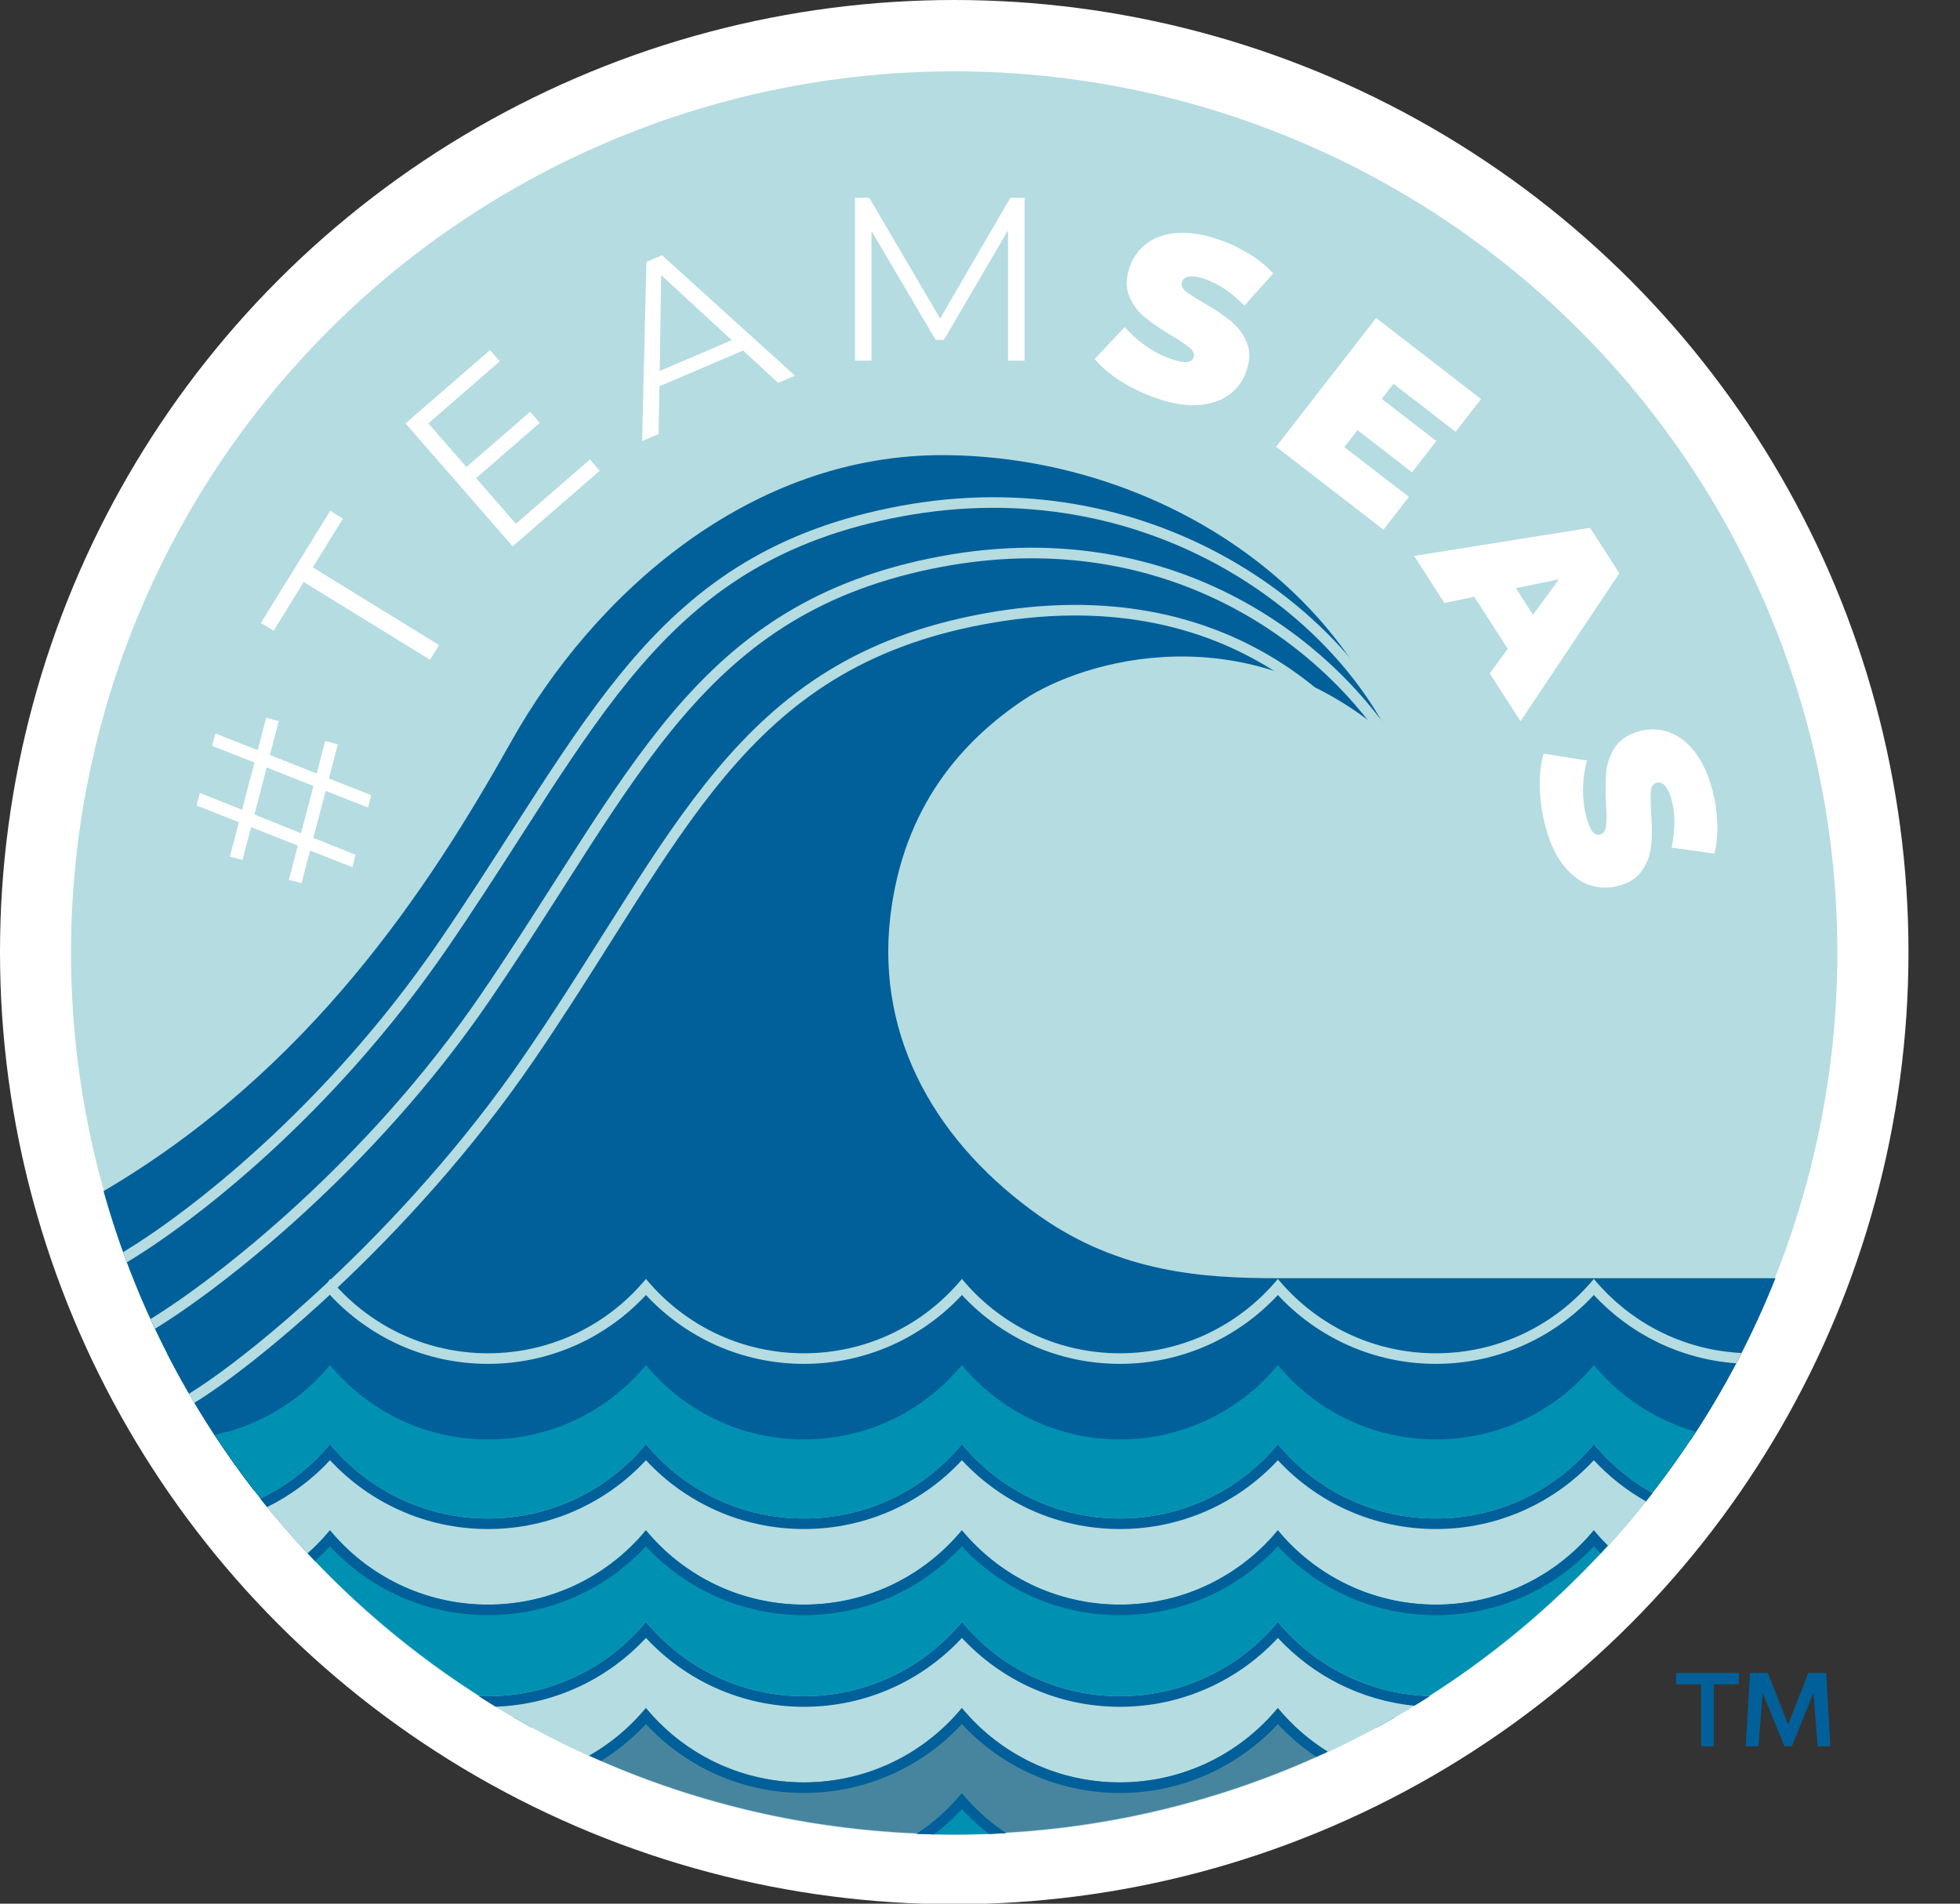 <svg width="35" height="34" viewBox="0 0 35 34" fill="none" xmlns="http://www.w3.org/2000/svg">
<rect x="0" y="0" width="35" height="34" fill="#333333" stroke="none"/>
<ellipse cx="17.04" cy="17.005" rx="17.04" ry="17.005" fill="white"/>
<ellipse cx="17.039" cy="17.013" rx="15.771" ry="15.739" fill="#B5DCE1"/>
<path d="M1.849 21.274C5.513 19.12 7.638 15.906 9.126 13.249C10.599 10.617 13.393 8.098 16.888 8.129C20.334 8.159 23.704 10.132 24.897 13.249C22.281 10.875 19.308 11.814 18.289 12.493C17.186 13.229 16.131 14.402 15.899 16.367C15.639 18.578 16.761 20.452 18.573 21.725C20.002 22.728 21.485 22.829 22.795 22.829H31.705C31.3 23.847 30.792 24.814 30.193 25.715L18.497 26.041L13.935 27.042H7.611L4.527 26.61C3.317 25.039 2.397 23.233 1.849 21.274Z" fill="#016099"/>
<path d="M5.642 27.904C4.584 26.8 3.685 25.543 2.982 24.169C3.012 24.17 3.042 24.17 3.072 24.17C4.207 24.17 5.222 23.653 5.893 22.842C6.563 23.653 7.578 24.17 8.714 24.17C9.849 24.17 10.864 23.653 11.535 22.842C12.205 23.653 13.22 24.17 14.356 24.17C15.492 24.17 16.506 23.653 17.177 22.842C17.847 23.653 18.862 24.17 19.998 24.17C21.134 24.17 22.148 23.653 22.819 22.842C23.489 23.653 24.504 24.17 25.64 24.17C26.776 24.17 27.791 23.653 28.461 22.842C29.095 23.609 30.038 24.113 31.099 24.165C30.396 25.541 29.497 26.799 28.438 27.904H5.642Z" fill="#016099"/>
<path d="M28.438 27.904H5.642C5.582 27.841 5.523 27.778 5.464 27.715H28.616C28.557 27.778 28.498 27.841 28.438 27.904Z" fill="#B5DCE1"/>
<path d="M31.099 24.165C30.106 24.116 29.217 23.672 28.587 22.986C28.544 22.939 28.502 22.891 28.461 22.842C28.421 22.891 28.379 22.939 28.335 22.986C27.667 23.714 26.707 24.17 25.64 24.17C24.573 24.17 23.613 23.714 22.945 22.986C22.902 22.939 22.86 22.891 22.819 22.842C22.779 22.891 22.737 22.939 22.693 22.986C22.025 23.714 21.065 24.17 19.998 24.17C18.931 24.17 17.971 23.714 17.303 22.986C17.26 22.939 17.218 22.891 17.177 22.842C17.137 22.891 17.095 22.939 17.051 22.986C16.383 23.714 15.423 24.17 14.356 24.17C13.289 24.17 12.329 23.714 11.661 22.986C11.618 22.939 11.576 22.891 11.535 22.842C11.494 22.891 11.452 22.939 11.409 22.986C10.741 23.714 9.781 24.17 8.714 24.17C7.647 24.17 6.687 23.714 6.019 22.986C5.976 22.939 5.934 22.891 5.893 22.842C5.82 22.942 5.813 23.043 5.893 23.129C6.595 23.885 7.599 24.359 8.714 24.359C9.829 24.359 10.833 23.885 11.535 23.129C12.237 23.885 13.241 24.359 14.356 24.359C15.471 24.359 16.475 23.885 17.177 23.129C17.879 23.885 18.883 24.359 19.998 24.359C21.113 24.359 22.117 23.885 22.819 23.129C23.521 23.885 24.526 24.359 25.64 24.359C26.755 24.359 27.759 23.885 28.461 23.129C29.104 23.822 30.001 24.277 31.004 24.349C31.036 24.288 31.068 24.227 31.099 24.165Z" fill="#B5DCE1"/>
<path d="M7.361 29.442C5.987 28.375 4.795 27.086 3.838 25.628C4.659 25.454 5.378 25.004 5.893 24.381C6.563 25.192 7.578 25.709 8.714 25.709C9.85 25.709 10.865 25.192 11.535 24.381C12.206 25.192 13.22 25.709 14.356 25.709C15.492 25.709 16.507 25.192 17.177 24.381C17.848 25.192 18.863 25.709 19.998 25.709C21.134 25.709 22.149 25.192 22.819 24.381C23.49 25.192 24.505 25.709 25.64 25.709C26.776 25.709 27.791 25.192 28.462 24.381C28.927 24.944 29.558 25.365 30.28 25.57C29.317 27.051 28.111 28.361 26.719 29.442H7.361Z" fill="#0091B2"/>
<path d="M9.497 30.855C7.615 29.83 5.966 28.434 4.647 26.765C5.131 26.534 5.555 26.201 5.893 25.793C6.563 26.604 7.578 27.121 8.714 27.121C9.85 27.121 10.864 26.604 11.535 25.793C12.205 26.604 13.22 27.121 14.356 27.121C15.492 27.121 16.506 26.604 17.177 25.793C17.847 26.604 18.862 27.121 19.998 27.121C21.134 27.121 22.149 26.604 22.819 25.793C23.489 26.604 24.504 27.121 25.64 27.121C26.776 27.121 27.791 26.604 28.461 25.793C28.752 26.145 29.108 26.442 29.511 26.665C28.18 28.378 26.502 29.809 24.582 30.855H9.497Z" fill="#B5DCE1"/>
<path d="M24.582 30.855H9.497C9.384 30.793 9.272 30.73 9.16 30.666H24.92C24.808 30.73 24.696 30.793 24.582 30.855Z" fill="#016099"/>
<path d="M29.511 26.665C29.165 26.473 28.853 26.226 28.587 25.937C28.544 25.89 28.502 25.842 28.461 25.793C28.421 25.842 28.378 25.89 28.335 25.937C27.667 26.665 26.707 27.121 25.64 27.121C24.573 27.121 23.613 26.665 22.945 25.937C22.902 25.89 22.86 25.842 22.819 25.793C22.778 25.842 22.736 25.89 22.693 25.937C22.025 26.665 21.065 27.121 19.998 27.121C18.931 27.121 17.971 26.665 17.303 25.937C17.26 25.89 17.218 25.842 17.177 25.793C17.136 25.842 17.094 25.89 17.051 25.937C16.383 26.665 15.423 27.121 14.356 27.121C13.289 27.121 12.329 26.665 11.661 25.937C11.617 25.89 11.576 25.842 11.535 25.793C11.494 25.842 11.452 25.89 11.409 25.937C10.741 26.665 9.781 27.121 8.714 27.121C7.647 27.121 6.687 26.665 6.019 25.937C5.975 25.89 5.933 25.842 5.893 25.793C5.852 25.842 5.81 25.89 5.767 25.937C5.452 26.28 5.072 26.562 4.647 26.765C4.688 26.816 4.728 26.866 4.769 26.917C5.194 26.708 5.574 26.423 5.893 26.08C6.595 26.836 7.599 27.309 8.714 27.309C9.829 27.309 10.833 26.836 11.535 26.08C12.237 26.836 13.241 27.309 14.356 27.309C15.471 27.309 16.475 26.836 17.177 26.08C17.879 26.836 18.883 27.309 19.998 27.309C21.113 27.309 22.117 26.836 22.819 26.08C23.521 26.836 24.525 27.309 25.64 27.309C26.755 27.309 27.759 26.836 28.461 26.08C28.731 26.37 29.045 26.619 29.393 26.815C29.432 26.765 29.472 26.715 29.511 26.665Z" fill="#016099"/>
<path d="M13.652 32.393C10.466 31.697 7.64 30.04 5.495 27.742C5.638 27.616 5.771 27.478 5.892 27.331C6.563 28.142 7.577 28.659 8.713 28.659C9.849 28.659 10.864 28.142 11.534 27.331C12.205 28.142 13.22 28.659 14.355 28.659C15.491 28.659 16.506 28.142 17.176 27.331C17.847 28.142 18.862 28.659 19.997 28.659C21.133 28.659 22.148 28.142 22.819 27.331C23.489 28.142 24.504 28.659 25.64 28.659C26.775 28.659 27.79 28.142 28.461 27.331C28.539 27.426 28.623 27.517 28.71 27.604C26.551 29.974 23.676 31.683 20.427 32.393H13.652Z" fill="#0091B2"/>
<path d="M20.427 32.393H13.652C13.392 32.336 13.135 32.273 12.881 32.204H21.198C20.943 32.273 20.686 32.336 20.427 32.393Z" fill="#016099"/>
<path d="M28.71 27.604C28.668 27.562 28.627 27.52 28.587 27.476C28.543 27.429 28.501 27.381 28.461 27.331C28.42 27.381 28.378 27.429 28.335 27.476C27.666 28.203 26.706 28.659 25.64 28.659C24.573 28.659 23.613 28.203 22.944 27.476C22.901 27.429 22.859 27.381 22.819 27.331C22.778 27.381 22.736 27.429 22.693 27.476C22.024 28.203 21.064 28.659 19.997 28.659C18.931 28.659 17.971 28.203 17.302 27.476C17.259 27.429 17.217 27.381 17.176 27.331C17.136 27.381 17.094 27.429 17.05 27.476C16.382 28.203 15.422 28.659 14.355 28.659C13.289 28.659 12.328 28.203 11.66 27.476C11.617 27.429 11.575 27.381 11.534 27.331C11.493 27.381 11.452 27.429 11.408 27.476C10.74 28.203 9.78 28.659 8.713 28.659C7.646 28.659 6.686 28.203 6.018 27.476C5.975 27.429 5.933 27.381 5.892 27.331C5.851 27.381 5.809 27.429 5.766 27.476C5.681 27.569 5.59 27.658 5.495 27.742C5.538 27.788 5.581 27.834 5.625 27.879C5.718 27.797 5.807 27.709 5.892 27.618C6.594 28.374 7.598 28.848 8.713 28.848C9.828 28.848 10.832 28.374 11.534 27.618C12.236 28.374 13.24 28.848 14.355 28.848C15.47 28.848 16.474 28.374 17.176 27.618C17.878 28.374 18.883 28.848 19.997 28.848C21.112 28.848 22.116 28.374 22.819 27.618C23.52 28.374 24.525 28.848 25.64 28.848C26.754 28.848 27.759 28.374 28.461 27.618C28.5 27.661 28.541 27.703 28.582 27.743C28.625 27.697 28.668 27.651 28.71 27.604Z" fill="#016099"/>
<path d="M25.533 30.293C23.082 31.86 20.167 32.768 17.04 32.768C13.912 32.768 10.996 31.859 8.544 30.291C8.6 30.294 8.657 30.295 8.714 30.295C9.85 30.295 10.865 29.778 11.535 28.967C12.206 29.778 13.221 30.295 14.357 30.295C15.492 30.295 16.507 29.778 17.177 28.967C17.848 29.778 18.863 30.295 19.999 30.295C21.134 30.295 22.149 29.778 22.82 28.967C23.469 29.752 24.441 30.262 25.533 30.293Z" fill="#B5DCE1"/>
<path d="M25.533 30.293C24.509 30.264 23.591 29.814 22.945 29.111C22.902 29.064 22.86 29.016 22.82 28.967C22.779 29.016 22.737 29.064 22.694 29.111C22.026 29.839 21.065 30.295 19.999 30.295C18.932 30.295 17.972 29.839 17.303 29.111C17.26 29.064 17.218 29.016 17.177 28.967C17.137 29.016 17.095 29.064 17.052 29.111C16.383 29.839 15.423 30.295 14.357 30.295C13.29 30.295 12.33 29.839 11.661 29.111C11.618 29.064 11.576 29.016 11.535 28.967C11.495 29.016 11.453 29.064 11.409 29.111C10.741 29.839 9.781 30.295 8.714 30.295C8.657 30.295 8.6 30.294 8.544 30.291C8.645 30.356 8.747 30.419 8.85 30.482C9.91 30.445 10.862 29.979 11.535 29.254C12.237 30.01 13.242 30.484 14.357 30.484C15.471 30.484 16.476 30.01 17.177 29.254C17.88 30.01 18.884 30.484 19.999 30.484C21.113 30.484 22.118 30.01 22.82 29.254C23.44 29.923 24.297 30.37 25.258 30.465C25.351 30.409 25.442 30.352 25.533 30.293Z" fill="#016099"/>
<path d="M23.709 31.285C21.683 32.229 19.423 32.757 17.039 32.757C14.716 32.757 12.509 32.256 10.523 31.356C10.91 31.135 11.252 30.846 11.534 30.506C12.204 31.317 13.219 31.834 14.355 31.834C15.491 31.834 16.506 31.317 17.176 30.506C17.846 31.317 18.861 31.834 19.997 31.834C21.133 31.834 22.148 31.317 22.818 30.506C23.07 30.811 23.371 31.075 23.709 31.285Z" fill="#47859F"/>
<path d="M23.709 31.285C23.426 31.108 23.168 30.895 22.944 30.65C22.901 30.603 22.859 30.555 22.818 30.506C22.777 30.555 22.735 30.603 22.692 30.65C22.024 31.378 21.064 31.834 19.997 31.834C18.93 31.834 17.97 31.378 17.302 30.65C17.259 30.603 17.217 30.555 17.176 30.506C17.135 30.555 17.093 30.603 17.05 30.65C16.382 31.378 15.422 31.834 14.355 31.834C13.288 31.834 12.328 31.378 11.66 30.65C11.617 30.603 11.575 30.555 11.534 30.506C11.493 30.555 11.451 30.603 11.408 30.65C11.152 30.929 10.854 31.167 10.523 31.356C10.594 31.387 10.664 31.419 10.735 31.45C11.03 31.267 11.299 31.046 11.534 30.793C12.236 31.549 13.24 32.023 14.355 32.023C15.47 32.023 16.474 31.549 17.176 30.793C17.878 31.549 18.882 32.023 19.997 32.023C21.112 32.023 22.116 31.549 22.818 30.793C23.023 31.013 23.253 31.21 23.505 31.378C23.573 31.347 23.641 31.316 23.709 31.285Z" fill="#016099"/>
<path d="M17.966 32.74C17.659 32.758 17.35 32.767 17.039 32.767C16.814 32.767 16.59 32.762 16.367 32.753C16.672 32.552 16.944 32.307 17.176 32.027C17.403 32.301 17.669 32.542 17.966 32.74Z" fill="#0091B2"/>
<path d="M17.966 32.74C17.722 32.578 17.499 32.386 17.302 32.172C17.259 32.124 17.217 32.076 17.176 32.027C17.135 32.076 17.093 32.124 17.05 32.172C16.848 32.392 16.618 32.588 16.367 32.753C16.471 32.757 16.576 32.761 16.68 32.763C16.858 32.628 17.024 32.477 17.176 32.314C17.325 32.474 17.487 32.622 17.661 32.755C17.763 32.751 17.864 32.746 17.966 32.74Z" fill="#016099"/>
<path d="M2.265 22.545C2.242 22.485 2.22 22.425 2.198 22.364C3.362 21.662 5.804 19.786 7.836 16.823C8.309 16.133 8.732 15.473 9.133 14.848C9.306 14.579 9.474 14.318 9.64 14.062C10.192 13.214 10.723 12.441 11.307 11.765C12.479 10.409 13.865 9.447 16.076 9.036C20.495 8.216 24.001 10.791 25.097 13.305L24.924 13.38C23.861 10.944 20.439 8.418 16.11 9.222C13.947 9.624 12.598 10.561 11.45 11.888C10.875 12.554 10.35 13.318 9.798 14.165C9.634 14.418 9.466 14.679 9.295 14.947C8.893 15.573 8.467 16.237 7.992 16.929C5.926 19.943 3.438 21.844 2.265 22.545Z" fill="#B5DCE1"/>
<path d="M2.769 23.731C2.742 23.674 2.715 23.616 2.688 23.558C3.888 22.822 6.544 20.741 8.566 17.793C9.057 17.077 9.494 16.39 9.909 15.74L9.909 15.74C10.065 15.495 10.217 15.256 10.368 15.022C10.92 14.167 11.45 13.385 12.033 12.7C13.204 11.326 14.588 10.346 16.799 9.935C21.223 9.114 24.397 11.751 25.491 14.26L25.317 14.335C24.253 11.894 21.158 9.318 16.834 10.121C14.672 10.523 13.324 11.477 12.178 12.822C11.603 13.497 11.079 14.27 10.527 15.124C10.377 15.357 10.225 15.595 10.07 15.839L10.07 15.839C9.655 16.49 9.215 17.181 8.722 17.9C6.675 20.886 3.982 22.99 2.769 23.731Z" fill="#B5DCE1"/>
<path d="M3.465 25.059C3.433 25.005 3.401 24.95 3.369 24.896C3.923 24.556 4.84 23.853 5.874 22.882C7.008 21.816 8.279 20.432 9.357 18.859C9.873 18.107 10.328 17.386 10.758 16.704C10.891 16.493 11.022 16.286 11.152 16.083C11.698 15.224 12.222 14.437 12.799 13.748C13.957 12.364 15.329 11.374 17.541 10.963C19.75 10.553 21.497 10.97 22.829 11.808C24.159 12.645 25.07 13.897 25.615 15.148L25.441 15.223C24.907 13.999 24.019 12.78 22.728 11.968C21.439 11.157 19.74 10.747 17.576 11.149C15.414 11.551 14.078 12.514 12.944 13.869C12.376 14.548 11.858 15.326 11.311 16.184C11.183 16.386 11.052 16.593 10.919 16.803C10.489 17.485 10.031 18.21 9.513 18.966C8.425 20.552 7.146 21.947 6.003 23.02C4.964 23.996 4.035 24.709 3.465 25.059Z" fill="#B5DCE1"/>
<path d="M4.82 13.485L5.655 13.816L5.807 13.235L6.033 13.293L5.873 13.904L6.629 14.201L6.571 14.423L5.815 14.125L5.595 14.965L6.35 15.267L6.292 15.488L5.537 15.191L5.384 15.773L5.159 15.714L5.318 15.103L4.484 14.772L4.33 15.358L4.105 15.299L4.265 14.685L3.51 14.387L3.569 14.162L4.323 14.463L4.544 13.619L3.788 13.322L3.846 13.101L4.602 13.398L4.753 12.82L4.979 12.879L4.82 13.485ZM4.762 13.707L4.543 14.547L5.376 14.882L5.597 14.038L4.762 13.707Z" fill="white"/>
<path d="M5.424 10.395L4.886 11.265L4.659 11.126L5.897 9.123L6.124 9.263L5.586 10.133L7.84 11.521L7.679 11.783L5.424 10.395Z" fill="white"/>
<path d="M10.535 8.206L10.71 8.407L9.155 9.757L7.241 7.562L8.75 6.253L8.925 6.453L7.649 7.561L8.329 8.342L9.467 7.354L9.639 7.552L8.502 8.539L9.212 9.355L10.535 8.206Z" fill="white"/>
<path d="M13.269 6.261L11.775 6.899L11.761 7.751L11.466 7.877L11.543 4.679L11.822 4.559L14.196 6.71L13.897 6.838L13.269 6.261ZM13.067 6.076L11.807 4.914L11.78 6.626L13.067 6.076Z" fill="white"/>
<path d="M18.296 3.532V6.441H18V4.114L16.855 6.071H16.709L15.563 4.126V6.441H15.268V3.532H15.522L16.788 5.689L18.042 3.532H18.296Z" fill="white"/>
<path d="M20.649 7.112C20.421 7.032 20.207 6.93 20.007 6.804C19.81 6.677 19.657 6.546 19.549 6.411L20.084 5.841C20.189 5.962 20.314 6.075 20.46 6.179C20.607 6.28 20.755 6.356 20.904 6.409C21.033 6.453 21.129 6.474 21.192 6.469C21.256 6.462 21.297 6.434 21.314 6.384C21.335 6.327 21.313 6.271 21.25 6.216C21.189 6.163 21.082 6.09 20.929 5.999C20.732 5.88 20.572 5.771 20.448 5.672C20.324 5.571 20.23 5.444 20.166 5.292C20.102 5.138 20.105 4.961 20.175 4.763C20.235 4.59 20.339 4.45 20.485 4.343C20.632 4.235 20.815 4.174 21.035 4.16C21.257 4.147 21.506 4.188 21.781 4.284C21.97 4.35 22.147 4.435 22.314 4.54C22.483 4.643 22.624 4.759 22.735 4.885L22.221 5.459C21.999 5.229 21.767 5.072 21.526 4.987C21.287 4.904 21.148 4.92 21.108 5.035C21.088 5.09 21.109 5.144 21.17 5.198C21.231 5.249 21.338 5.318 21.489 5.406C21.685 5.519 21.846 5.626 21.972 5.729C22.099 5.829 22.195 5.955 22.259 6.106C22.326 6.259 22.325 6.435 22.255 6.633C22.195 6.806 22.091 6.946 21.945 7.053C21.799 7.158 21.615 7.219 21.392 7.235C21.172 7.249 20.924 7.208 20.649 7.112Z" fill="white"/>
<path d="M25.159 8.875L24.705 9.46L22.788 7.979L24.573 5.679L26.447 7.127L25.993 7.712L24.883 6.854L24.674 7.124L25.649 7.877L25.215 8.436L24.241 7.682L24.006 7.985L25.159 8.875Z" fill="white"/>
<path d="M26.925 11.589L26.326 10.659L25.793 10.769L25.253 9.929L28.395 9.427L28.917 10.239L27.152 12.881L26.603 12.028L26.925 11.589ZM27.375 10.98L27.838 10.347L27.069 10.505L27.375 10.98Z" fill="white"/>
<path d="M27.598 14.762C27.536 14.529 27.502 14.294 27.495 14.058C27.491 13.825 27.514 13.625 27.566 13.46L28.339 13.584C28.296 13.738 28.272 13.905 28.268 14.084C28.266 14.262 28.285 14.427 28.325 14.58C28.36 14.711 28.396 14.802 28.435 14.852C28.477 14.901 28.523 14.919 28.574 14.906C28.633 14.89 28.668 14.841 28.678 14.759C28.688 14.678 28.689 14.55 28.679 14.371C28.668 14.142 28.669 13.949 28.682 13.791C28.697 13.632 28.75 13.483 28.84 13.345C28.933 13.206 29.081 13.11 29.285 13.057C29.463 13.011 29.637 13.018 29.808 13.079C29.979 13.14 30.132 13.258 30.267 13.432C30.402 13.608 30.507 13.837 30.581 14.119C30.631 14.312 30.66 14.506 30.665 14.703C30.674 14.901 30.657 15.081 30.614 15.245L29.85 15.139C29.917 14.827 29.918 14.547 29.853 14.3C29.789 14.057 29.698 13.95 29.58 13.981C29.523 13.996 29.49 14.043 29.48 14.123C29.472 14.203 29.474 14.33 29.485 14.504C29.501 14.729 29.502 14.923 29.487 15.084C29.474 15.245 29.423 15.394 29.333 15.532C29.244 15.673 29.097 15.77 28.893 15.824C28.716 15.87 28.541 15.863 28.37 15.802C28.202 15.74 28.049 15.621 27.911 15.445C27.776 15.271 27.672 15.043 27.598 14.762Z" fill="white"/>
<path d="M32.459 31.189L32.383 30.236L31.997 31.189H31.866L31.476 30.239L31.401 31.189H31.174L31.25 29.88H31.569L31.931 30.802L32.29 29.88H32.61L32.685 31.189H32.459ZM31.052 29.88V30.083H30.604V31.189H30.376V30.083H29.931V29.88H31.052Z" fill="#016099"/>
</svg>
